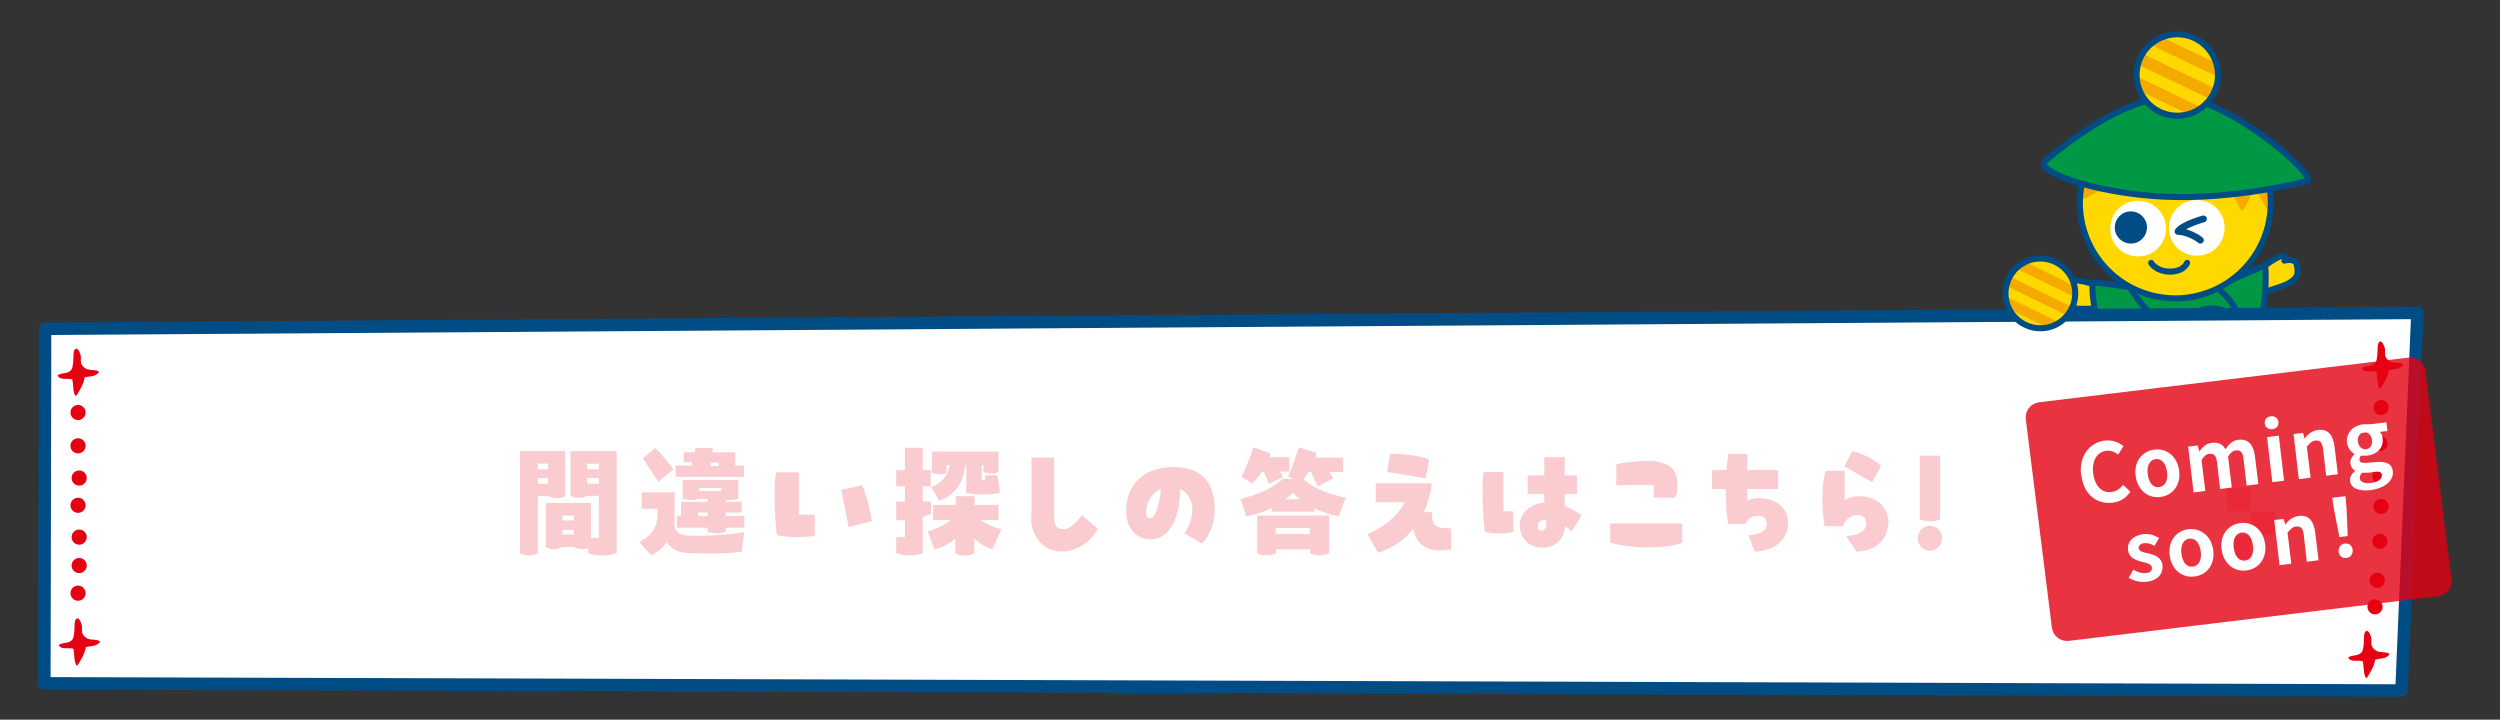 <?xml version="1.0" encoding="UTF-8"?>
<svg xmlns="http://www.w3.org/2000/svg" xmlns:xlink="http://www.w3.org/1999/xlink" version="1.1" viewBox="0 0 660 190">
  <rect x="0" y="0" width="660" height="190" fill="#333333" stroke="none"/>
  <defs>
    <style>
      .cls-1, .cls-2, .cls-3, .cls-4 {
        fill: none;
      }

      .cls-5, .cls-6 {
        fill: #ffd800;
      }

      .cls-7 {
        stroke-width: 3.3px;
      }

      .cls-7, .cls-2, .cls-3, .cls-4, .cls-8, .cls-6 {
        stroke: #004c85;
        stroke-linecap: round;
        stroke-linejoin: round;
      }

      .cls-7, .cls-9 {
        fill: #fff;
      }

      .cls-10 {
        fill: #f5aa00;
      }

      .cls-11 {
        clip-path: url(#clippath-1);
      }

      .cls-12 {
        clip-path: url(#clippath-2);
      }

      .cls-13 {
        clip-path: url(#clippath-5);
      }

      .cls-2 {
        stroke-width: 1.8px;
      }

      .cls-3 {
        stroke-width: 1.6px;
      }

      .cls-4, .cls-8, .cls-6 {
        stroke-width: 1.6px;
      }

      .cls-8 {
        fill: #009844;
      }

      .cls-14 {
        opacity: .8;
      }

      .cls-14, .cls-15 {
        fill: #e50012;
      }

      .cls-16 {
        opacity: .2;
      }

      .cls-17 {
        fill: #004c85;
      }

      .cls-18 {
        clip-path: url(#clippath);
      }
    </style>
    <clipPath id="clippath">
      <circle class="cls-4" cx="574.5" cy="53.6" r="25.2" transform="translate(377.6 596) rotate(-75.4)"/>
    </clipPath>
    <clipPath id="clippath-1">
      <path class="cls-1" d="M564.1,18.7c.6-5.9,5.9-10.2,11.8-9.6,5.9.6,10.2,5.9,9.6,11.8-.6,5.9-5.9,10.2-11.8,9.6-5.9-.6-10.2-5.9-9.6-11.8Z"/>
    </clipPath>
    <clipPath id="clippath-2">
      <path class="cls-1" d="M576.1,89.2c0-4.3,3.5-7.8,7.8-7.8,4.3,0,7.8,3.5,7.8,7.8,0,4.3-3.5,7.8-7.8,7.8-4.3,0-7.8-3.5-7.8-7.8Z"/>
    </clipPath>
    <clipPath id="clippath-5">
      <path class="cls-4" d="M529.5,76.4c.6-5,5.1-8.7,10.2-8.1,5,.6,8.7,5.1,8.1,10.2-.6,5-5.1,8.7-10.2,8.1-5-.6-8.7-5.1-8.1-10.2Z"/>
    </clipPath>
  </defs>
  <!-- Generator: Adobe Illustrator 28.7.5, SVG Export Plug-In . SVG Version: 1.2.0 Build 176)  -->
  <g>
    <g id="_レイヤー_1" data-name="レイヤー_1">
      <path class="cls-5" d="M566,74.3s-7.3,16.5-1.1,20.5c3.5,2.2,7.4,3.5,12.8,2.4,5.3-1.1,7-2.2,7.8-6.6,1.7-8.3-3.4-17.7-3.4-17.7l-16.3,1.5Z"/>
      <path class="cls-6" d="M565.5,92.5s.7,17.8,0,18.1c-.7.4,1.1.9,3.4.9,2.3,0,5.8-13.4,5.8-13.4l-9.1-5.6Z"/>
      <path class="cls-6" d="M576.7,97.7s2.8,12.8,2.1,13.3c-.7.5,1.2.7,3.5.3,2.3-.3,3.5-17.3,3.5-17.3l-9.1,3.7Z"/>
      <path class="cls-6" d="M596.5,71.1s5.4-4,6.4-3.6c1,.4.2,1.3.2,1.3,0,0,3-.9,3.3,1.3.4,2.2.3,3.4-2.6,4.9-1.7.9-12.5,4.2-16.3,4.6-4.4.5-1.8-2-1.8-2l10.8-6.4Z"/>
      <path class="cls-6" d="M554,75.3s-6.5-1.9-7.3-1.2c-.8.7.3,1.3.3,1.3,0,0-3.1.2-2.7,2.4.4,2.2.9,3.3,4.2,3.7,1.9.2,13.1-.4,16.9-1.4,4.3-1.1,1-2.5,1-2.5l-12.3-2.3Z"/>
      <path class="cls-8" d="M552.4,74.7s-1.1,29.1,25.4,27.3c23.3-1.6,20.2-32,20.2-32l-19.4,8.5s-26.5-4.6-26.2-3.8Z"/>
      <path class="cls-17" d="M576.1,88.3c-.1,0-.3,0-.4,0-10.2-2.8-15.5-14.6-15.7-15.1-.2-.4,0-.9.4-1,.4-.2.9,0,1,.4,0,.1,5.3,11.6,14.7,14.3.4.1.7.6.6,1,0,.3-.3.5-.6.6Z"/>
      <path class="cls-17" d="M590.7,88.3c-.2,0-.4,0-.5,0-.4-.2-.5-.7-.3-1.1,0-.2,2.1-4.5-4.6-10.2-.3-.3-.4-.8,0-1.1.3-.3.8-.4,1.1,0,7.8,6.6,5.1,11.9,5,12.1-.1.2-.3.4-.5.4Z"/>
      <circle class="cls-5" cx="574.4" cy="53.6" r="25.2" transform="translate(0 107.8) rotate(-10.7)"/>
      <g>
        <g class="cls-18">
          <path class="cls-10" d="M549.3,52.9s10.1-4.5,14.6-9.6c-.9,5.4-1.9,6.6-1.9,6.6,0,0,8-2.5,11.1-6.4-3.8,6.4-3.2,6.2-3.2,6.2,0,0,9.9.9,14.9-7.8,4.2,8.7,7,13.9,7,13.9,0,0,2.1-1.9,2.9-6.6,2.3,2.6,5.9,10.4,5.9,10.4,0,0,6.9-27.7-22.8-31.5-29.6-3.8-28.5,24.8-28.5,24.8Z"/>
        </g>
        <circle class="cls-4" cx="574.5" cy="53.6" r="25.2" transform="translate(377.6 596) rotate(-75.4)"/>
      </g>
      <path class="cls-3" d="M567.9,69.4s1.3,2.3,5,2.3c3.7,0,4.5-2.3,4.5-2.3"/>
      <path class="cls-8" d="M608.6,47.9s-18.8,5-37.7,4c-18.9-1-33.9-6.9-31-9.4,2.9-2.5,19.9-16.9,34.1-17,14.2-.1,39.9,22.5,34.6,22.5Z"/>
      <g>
        <path class="cls-5" d="M564.1,18.7c.6-5.9,5.9-10.2,11.8-9.6,5.9.6,10.2,5.9,9.6,11.8-.6,5.9-5.9,10.2-11.8,9.6-5.9-.6-10.2-5.9-9.6-11.8Z"/>
        <g class="cls-11">
          <g>
            <rect class="cls-10" x="576.1" y="2.1" width="3.1" height="25.5" transform="translate(314.3 529.2) rotate(-64.4)"/>
            <rect class="cls-10" x="573.4" y="7.7" width="3.1" height="25.5" transform="translate(307.8 529.9) rotate(-64.4)"/>
            <rect class="cls-10" x="571.4" y="13.4" width="3.1" height="25.5" transform="translate(301.5 531.4) rotate(-64.4)"/>
          </g>
        </g>
      </g>
      <path class="cls-9" d="M571.8,60.3c0-4.1-3.3-7.3-7.4-7.3-4.1,0-7.3,3.3-7.3,7.4,0,4.1,3.3,7.3,7.4,7.3,4.1,0,7.3-3.3,7.3-7.4Z"/>
      <path class="cls-9" d="M587.3,60.1c0-4.1-3.3-7.3-7.4-7.3-4.1,0-7.3,3.3-7.3,7.4,0,4.1,3.3,7.3,7.4,7.3,4.1,0,7.3-3.3,7.3-7.4Z"/>
      <path class="cls-17" d="M566.8,60c0-2.3-1.9-4.2-4.3-4.2-2.3,0-4.2,1.9-4.2,4.3,0,2.3,1.9,4.2,4.3,4.2,2.3,0,4.2-1.9,4.2-4.3Z"/>
      <path class="cls-2" d="M581.7,57.8s-5.5,1.5-6.7,3.3c2,0,4.7,1.3,5.9,2.3"/>
      <g>
        <path class="cls-5" d="M576.1,89.2c0-4.3,3.5-7.8,7.8-7.8,4.3,0,7.8,3.5,7.8,7.8,0,4.3-3.5,7.8-7.8,7.8-4.3,0-7.8-3.5-7.8-7.8Z"/>
        <g class="cls-12">
          <g>
            <rect class="cls-10" x="584.5" y="76.2" width="2.2" height="18.5" transform="translate(305.3 606.8) rotate(-70)"/>
            <rect class="cls-10" x="582.9" y="80.5" width="2.2" height="18.5" transform="translate(300.4 608.1) rotate(-70)"/>
            <rect class="cls-10" x="581.9" y="84.7" width="2.2" height="18.5" transform="translate(295.7 609.9) rotate(-70)"/>
          </g>
        </g>
      </g>
      <path class="cls-4" d="M564.1,18.7c.6-5.9,5.9-10.2,11.8-9.6,5.9.6,10.2,5.9,9.6,11.8-.6,5.9-5.9,10.2-11.8,9.6-5.9-.6-10.2-5.9-9.6-11.8Z"/>
      <path class="cls-4" d="M576.1,89.2c0-4.3,3.5-7.8,7.8-7.8,4.3,0,7.8,3.5,7.8,7.8,0,4.3-3.5,7.8-7.8,7.8-4.3,0-7.8-3.5-7.8-7.8Z"/>
      <g>
        <polygon class="cls-7" points="634 182.3 11.7 180.4 11.9 86.8 638.2 82.6 634 182.3"/>
        <path class="cls-15" d="M19.7,100.8c-.6-1.6-3.7.1-4.5-1.7.9-.7,2-.4,2.9-.9,1.1-.6,1-1.2,1.2-2.4.1-.7,0-2.7.3-3.3.8-1.3,1.5.6,1.7,1.3.2,1.3-.3,1.9.6,2.9.8.9,1.5.9,2.7,1,1.2.1,2.3.4.6,1.3-.8.5-2,.3-2.9.7,0,1.3-1.6,4.1-2.3,4.9-.6-.8-.6-1.7-.7-2.7,0-.6-.3-2.3-.3-2.3"/>
        <path class="cls-15" d="M20,171.9c-.6-1.6-3.7.1-4.5-1.6.9-.7,2-.4,2.9-.9,1.1-.6,1-1.2,1.2-2.4.1-.8,0-2.7.3-3.3.8-1.3,1.5.6,1.7,1.3.2,1.3-.3,1.9.6,2.9.8.9,1.5.9,2.7,1,1.2.1,2.3.4.6,1.3-.8.5-2,.3-2.9.7,0,1.3-1.6,4.1-2.3,4.9-.6-.8-.6-1.7-.7-2.7,0-.5-.3-2.3-.3-2.3"/>
        <path class="cls-15" d="M628,98.8c-.6-1.6-3.7.1-4.5-1.6.9-.7,2-.4,2.9-.9,1.1-.6,1-1.2,1.2-2.4.1-.8,0-2.7.3-3.3.7-1.3,1.5.6,1.7,1.3.2,1.3-.3,1.9.6,2.9.8.9,1.5.9,2.7,1,1.2.1,2.3.4.6,1.3-.8.5-2,.3-2.9.7,0,1.3-1.6,4.1-2.3,4.9-.6-.8-.6-1.7-.7-2.7,0-.5-.3-2.3-.3-2.3"/>
        <path class="cls-15" d="M624.4,175.2c-.6-1.6-3.7.1-4.5-1.6.9-.7,2-.4,2.9-.9,1.1-.6,1-1.2,1.2-2.4.1-.8,0-2.7.3-3.3.8-1.3,1.5.6,1.7,1.3.2,1.3-.3,1.9.6,2.9.8.9,1.5.9,2.7,1,1.2.1,2.3.4.6,1.3-.8.5-2,.3-2.9.7,0,1.3-1.6,4.1-2.3,4.9-.6-.8-.6-1.7-.7-2.7,0-.5-.3-2.3-.3-2.3"/>
        <path class="cls-15" d="M22.6,108.9c0,1.1-.9,2-2,2s-2-.9-2-2,.9-2,2-2,2,.9,2,2Z"/>
        <path class="cls-15" d="M630.6,107.6c0,1.1-.9,2-2,2s-2-.9-2-2,.9-2,2-2,2,.9,2,2Z"/>
        <path class="cls-15" d="M630.3,117.1c0,1.1-.9,2-2,2s-2-.9-2-2,.9-2,2-2,2,.9,2,2Z"/>
        <path class="cls-15" d="M630.3,125.6c0,1.1-.9,2-2,2s-2-.9-2-2,.9-2,2-2,2,.9,2,2Z"/>
        <path class="cls-15" d="M630.6,133.7c0,1.1-.9,2-2,2s-2-.9-2-2,.9-2,2-2,2,.9,2,2Z"/>
        <path class="cls-15" d="M630.3,142.9c0,1.1-.9,2-2,2s-2-.9-2-2,.9-2,2-2,2,.9,2,2Z"/>
        <path class="cls-15" d="M629.6,153.2c0,1.1-.9,2-2,2s-2-.9-2-2,.9-2,2-2,2,.9,2,2Z"/>
        <path class="cls-15" d="M629,160.2c0,1.1-.9,2-2,2s-2-.9-2-2,.9-2,2-2,2,.9,2,2Z"/>
        <path class="cls-15" d="M22.6,117.7c0,1.1-.9,2-2,2s-2-.9-2-2,.9-2,2-2,2,.9,2,2Z"/>
        <path class="cls-15" d="M22.9,126.2c0,1.1-.9,2-2,2s-2-.9-2-2,.9-2,2-2,2,.9,2,2Z"/>
        <path class="cls-15" d="M22.6,133.4c0,1.1-.9,2-2,2s-2-.9-2-2,.9-2,2-2,2,.9,2,2Z"/>
        <path class="cls-15" d="M22.9,149.3c0,1.1-.9,2-2,2s-2-.9-2-2,.9-2,2-2,2,.9,2,2Z"/>
        <path class="cls-15" d="M22.9,141.8c0,1.1-.9,2-2,2s-2-.9-2-2,.9-2,2-2,2,.9,2,2Z"/>
        <path class="cls-15" d="M22.6,156.6c0,1.1-.9,2-2,2s-2-.9-2-2,.9-2,2-2,2,.9,2,2Z"/>
      </g>
      <g class="cls-16">
        <path class="cls-15" d="M142,131v15.1c-.7.3-1.5.5-2.4.5s-1.7-.2-2.3-.5v-27h11.9v11.9c-.7.4-1.4.5-2.2.5s-1.6-.2-2.2-.5h-2.7ZM142,123.9h2.7v-1.5h-2.7v1.5ZM144.7,126.2h-2.7v1.5h2.7v-1.5ZM150.5,119.1h12.3v26.8c-.5.4-1.7.7-3.4.7s-2.7-.1-4.1-.5v-1.4c-.5.2-1,.3-1.6.3-.9,0-1.6-.2-2.2-.6h-3c-.7.3-1.4.6-2.2.6s-1.6-.2-2.2-.6v-11.6h11.9v9.2h2.1v-11.1h-3.1c-.7.4-1.4.5-2.2.5s-1.6-.2-2.2-.5v-11.9ZM148.5,137.4h3v-1.3h-3v1.3ZM151.5,139.9h-3v1.2h3v-1.2ZM155,122.4v1.5h3.1v-1.5h-3.1ZM158.1,126.2h-3.1v1.5h3.1v-1.5Z"/>
        <path class="cls-15" d="M196.5,140.4l-.7,5.3c-1.7.2-4.5.4-8,.4-2.9,0-7.1,0-8.3-.4-1.4-.4-2.6-1.3-3.5-2.5-1.1,1.5-2.5,2.7-4.1,3.4l-3.1-3.5c2.5-1.5,4.8-3,4.8-7.6v-1.2h-4.2v-4.3h8.7v8.6c0,1.5.9,2.3,2.6,2.7,1.7.3,9.9.2,15.8-.8ZM173.8,127.2l-4.1-6.2,3.3-2.7c1.8,1.7,3.9,4.4,4.8,5.6l-4,3.3ZM194.1,119.4v3.5h2.3v3h-18v-3h4.2c0-.3.2-.6.2-.9h-2.3v-2.6h2.9l.2-1.1h4.6c0,.4-.1.7-.2,1.1h6ZM195.7,135.3h-4.1v.9h4.9v3.1h-4.9v1.1c-.7.2-1.5.4-2.4.4s-1.7-.2-2.4-.4v-1.1h-8.1v-3.1h1.1v-3.7h7v-.8h-2.2c-.7.2-1.4.3-2.2.3s-1.6-.2-2.2-.3v-5h14.7v5c-.7.2-1.4.3-2.2.3s-.7,0-1,0v.5h4.1v2.8ZM184.3,135.3v.9h2.5v-.9h-2.5ZM190.4,128.8h-5.8v.8h5.8v-.8ZM189.6,122.1h-1.9c0,.3-.1.6-.2.9h2.2v-.9Z"/>
        <path class="cls-15" d="M210.9,124.8v11.1h4.2v5.5c-1.4.3-3.3.4-5.1.4s-3.5-.2-4.9-.5c-.3-2.3-.6-6-.6-9.6s0-5,.4-7h5.9ZM224,139l-1.9-9.7,5.5-1.2c.7,1.5,2.1,5.8,2.6,9.5l-6.1,1.5Z"/>
        <path class="cls-15" d="M243.6,136.5v9.6c-1.1.4-2.3.5-3.5.5s-2.4-.2-3.5-.5v-4.3h2.3v-4.5c-.8,0-1.6,0-2.3.1v-5h2.3v-4h-2.3v-4.3h2.3v-5.9h4.7v5.9h2.1v4.3h-2.1v4h2.2v3.2c-.6.3-1.3.6-2.2.9ZM264.3,139.9l-2.3,5.1c-1.3-.4-3.2-1.2-4.8-2.9v4c-.8.4-1.6.6-2.5.6s-1.8-.2-2.5-.6v-4c-1.5,1.5-3.5,2.5-5.5,2.9l-1.8-4.7c2.1-.6,4.2-1.5,6.1-3h-4.7v-4h6v-2.3h5v2.3h6.3v4h-4.8c1.7,1.1,3.5,1.9,5.7,2.5ZM250.6,122.8h-.7v2c-.5.3-1.2.4-1.9.4s-1.5-.2-2-.4v-5.6h17.6v5.4c-.5.3-1.2.4-2,.4s-1.5-.2-2-.4v-1.8h-.4v3.9h.8v-1.2h3.2c.4,1,.7,3.4.7,4.6-2.2.6-6.3.6-8.8,0v-7.3h-.3c-.2,3.5-2.1,7.9-6.9,9.4l-2-3.6c3.1-1.3,4.3-3.2,4.8-5.8Z"/>
        <path class="cls-15" d="M272.3,136.9v-16.1h6v15.5c0,2.1.3,3.4,2.5,3.4,1.6,0,3.4-1.8,4.9-3.7l4.2,3.7c-1.2,1.8-4.3,5.9-9.6,5.9s-8.1-4.6-8.1-8.8Z"/>
        <path class="cls-15" d="M320.7,134.7c0,3.7-1.8,7.3-3.4,8.8l-4.6-2.7c.9-1.2,2.1-3.9,2.1-6.2s-1.1-4.6-3.2-5.5c-.2,9.4-3.8,13.3-7.9,13.3s-6.4-3.4-6.4-7.5c0-6.2,4-11.6,12.4-11.6s11,4.9,11,11.5ZM306.5,129c-2.4,1.1-3.9,3.7-3.9,5.8s.3,2,1.2,2,2.3-2.9,2.7-7.8Z"/>
        <path class="cls-15" d="M355.3,131.3l-1.9,5c-2.2-.4-4.3-1.1-6.4-2.1v.9h-11.3v-1c-2.1,1.1-4.4,1.8-6.7,2.2l-1.5-4.6c4.3-1,8.4-2.7,11.2-5.3h2.7l-1.3-.6c1-2.2,2-5.3,2.8-7.7l4.7,1.5c-.1.4-.3.8-.4,1.2h7.4v3.8h-3.6c.4.7.8,1.4,1,1.7l-4.1,2.1-1.8-3.8h-.6c-.4.7-.9,1.4-1.4,1.9,2.7,2.5,7,4.1,11.3,4.9ZM333.2,124.5c-.8,1.3-1.7,2.3-2.6,3.1l-2.8-1.7c1-2,2.3-5.5,3.1-7.8l4.5,1.6c0,.3-.2.7-.4,1h5.4v3.8h-2.5c.3.5.6,1,.8,1.5l-3.7,1.7-1.3-3.1h-.6ZM350.9,136.1v10c-.7.3-1.6.5-2.5.5s-1.9-.2-2.5-.5v-1.1h-9v1.1c-.7.3-1.6.5-2.5.5s-1.9-.2-2.5-.5v-10h19.2ZM336.8,141h9v-1.6h-9v1.6ZM343.2,131.8c-.7-.5-1.3-1.1-1.9-1.7-.6.6-1.2,1.2-1.9,1.7h3.8Z"/>
        <path class="cls-15" d="M378,135.2c0,3.6.8,4.3,5.1,4.3v5.5c-5.8,1.1-9.2-.8-10-5.4-2.3,2.9-5.4,5.1-9.3,6.3l-2.8-4.8c4.5-2.1,7.7-4.6,9.9-8.5h-7.7v-5h14.8c-.3,2.6-1,5.2-2.1,7.6h2.2ZM376.4,126.3l-10.2-1.7.8-4.8h.4c2.9,0,7.1.4,9.9,1.5l-.9,4.9Z"/>
        <path class="cls-15" d="M396.9,124.6v10.4h2.6v5.4c-2.1.6-5.3.6-7.5,0-.3-2.2-.6-6-.6-9.7s0-4.3.3-6.1h5.2ZM415,140.4c-.5-.5-1.2-1-1.9-1.4,0,3.6-3,5.6-5.8,5.6-4,0-6.1-2.9-6.1-6s2.9-5.7,6.5-5.9v-2.3h-4.4v-4.9h4.4v-4.8h5.4v4.8h3.2v4.9h-3.2v3.2c1.6.6,3.1,1.4,4.4,2.5l-2.6,4.3ZM408.1,137.3h-.4c-1,0-1.7.5-1.7,1.5s.4,1.3,1,1.3,1.2-.6,1.2-1.5v-1.3Z"/>
        <path class="cls-15" d="M425.2,138.2h18.9v5.1c-2.5.9-5.8,1.2-9.1,1.2s-7.3-.5-9.9-1.2v-5.1ZM436.6,131.5v-3.4c-3.4-.1-6.7,0-9.9,0v-5.5c1.6-.5,5.5-.9,8.3-.9,4.3,0,7.8,1.5,7.8,5.6s-.2,2.7-.6,4.1h-5.5Z"/>
        <path class="cls-15" d="M472,138.3c0,4.7-4.3,7.3-8.8,7.3l-1.6-4.3c3-.2,4.8-1.1,4.8-2.9s-1-2.2-2.4-2.2-2.7.7-3.1,2.1h-4.7c-.4-2.2-.6-5.7-.6-9.2h-3.6v-5h3.8c.1-1.6.3-3,.5-4.3h5v4.3h8.1v5h-8.1v3c.9-.4,1.9-.6,3-.6,5.1,0,7.8,3.1,7.8,6.8Z"/>
        <path class="cls-15" d="M498.4,138.4c0,4.4-3.9,7.2-8.3,7.2l-2.7-4.1c2.5,0,5.3-1.2,5.3-3.1s-.9-2.4-2.6-2.4-3.2,1.5-3.6,2.9h-4.8c-.3-1.5-.6-4.3-.6-7.2s.3-5.5.9-7.4h5v7.7c1-.6,2.2-1,3.6-1,5.3,0,8,3.2,8,7.4ZM494.2,127.3l-7.3-4.2,2.1-4c1.7.4,5.4,1.7,7.6,3.9l-2.4,4.4Z"/>
        <path class="cls-15" d="M506.3,142.1c0-1.8,1.4-3.3,3.2-3.3s3.2,1.5,3.2,3.3-1.4,3.3-3.2,3.3-3.2-1.5-3.2-3.3ZM506.8,137.1v-16.8h5.4v16.8c-.8.4-1.6.5-2.7.5s-2-.2-2.7-.5Z"/>
      </g>
      <g class="cls-16">
        <g>
          <rect class="cls-15" x="587.9" y="128.7" width="6.3" height="6.3"/>
          <rect class="cls-15" x="587.9" y="141.3" width="6.3" height="6.3"/>
          <rect class="cls-15" x="594.2" y="135" width="6.3" height="6.3"/>
        </g>
      </g>
      <g>
        <path class="cls-5" d="M529.5,76.4c.6-5,5.1-8.7,10.2-8.1,5,.6,8.7,5.1,8.1,10.2-.6,5-5.1,8.7-10.2,8.1-5-.6-8.7-5.1-8.1-10.2Z"/>
        <g>
          <g class="cls-13">
            <g>
              <rect class="cls-10" x="530.2" y="72" width="21.8" height="2.6" transform="translate(994.5 377.5) rotate(-153.9)"/>
              <rect class="cls-10" x="527.8" y="76.7" width="21.8" height="2.6" transform="translate(988 385.4) rotate(-153.9)"/>
              <rect class="cls-10" x="526.1" y="81.6" width="21.8" height="2.6" transform="translate(982.5 393.9) rotate(-153.9)"/>
            </g>
          </g>
          <path class="cls-4" d="M529.5,76.4c.6-5,5.1-8.7,10.2-8.1,5,.6,8.7,5.1,8.1,10.2-.6,5-5.1,8.7-10.2,8.1-5-.6-8.7-5.1-8.1-10.2Z"/>
        </g>
      </g>
      <g>
        <path class="cls-14" d="M647.2,153l-6.9-55.1c-.3-2.2-2.2-3.7-4.4-3.5l-97.6,11.8c-2.2.3-3.7,2.2-3.5,4.4l6.9,55.1c.3,2.2,2.2,3.7,4.4,3.5l97.6-11.8c2.2-.3,3.7-2.2,3.5-4.4Z"/>
        <g>
          <path class="cls-9" d="M549.4,125.4c-.6-5.2,2.4-8.6,6.3-9.1,2-.2,3.7.5,4.9,1.5l-1.4,2.2c-.9-.7-1.9-1.1-3.1-1-2.4.3-3.9,2.5-3.5,5.9.4,3.4,2.3,5.3,4.8,5,1.4-.2,2.3-.9,3.1-1.9l1.9,1.8c-1.1,1.7-2.7,2.7-4.7,2.9-4,.5-7.6-2-8.2-7.2Z"/>
          <path class="cls-9" d="M563.8,125.6c-.5-4,2-6.6,5-6.9,3-.4,6,1.6,6.5,5.6s-2,6.6-5,6.9c-3,.4-6-1.6-6.5-5.6ZM572.1,124.6c-.3-2.2-1.4-3.6-3-3.4-1.6.2-2.4,1.8-2.1,4,.3,2.3,1.4,3.6,3,3.4s2.4-1.8,2.1-4Z"/>
          <path class="cls-9" d="M577.6,117.9l2.6-.3.4,1.6h0c.9-1.2,1.9-2.2,3.4-2.3,1.7-.2,2.8.4,3.5,1.7.9-1.3,2-2.4,3.5-2.5,2.5-.3,3.9,1.3,4.3,4.3l.9,7.4-3.1.4-.8-7c-.2-1.8-.8-2.4-2-2.3-.7,0-1.4.6-2.1,1.6l1,8.2-3.1.4-.8-7c-.2-1.8-.8-2.4-2-2.3-.7,0-1.4.6-2.1,1.6l1,8.2-3.1.4-1.4-11.9Z"/>
          <path class="cls-9" d="M597.9,111.8c-.1-1,.5-1.8,1.6-1.9,1.1-.1,1.9.5,2,1.5.1,1-.5,1.8-1.6,1.9-1.1.1-1.9-.5-2-1.5ZM598.5,115.4l3.1-.4,1.4,11.9-3.1.4-1.4-11.9Z"/>
          <path class="cls-9" d="M605.4,114.6l2.6-.3.4,1.5h0c.9-1.2,2-2.1,3.6-2.3,2.6-.3,3.9,1.3,4.3,4.3l.9,7.4-3.1.4-.8-7c-.2-1.8-.8-2.4-2-2.3-1,.1-1.5.7-2.3,1.6l1,8.2-3.1.4-1.4-11.9Z"/>
          <path class="cls-9" d="M620.4,127c-.1-1,.4-1.9,1.4-2.7h0c-.7-.4-1.2-1-1.3-2-.1-.9.4-1.8,1.1-2.4h0c-.9-.6-1.8-1.6-2-3-.3-2.8,1.8-4.6,4.3-4.9.7,0,1.3,0,1.8,0l4.3-.5.3,2.3-2,.2c.3.4.7,1,.7,1.7.3,2.7-1.6,4.3-4.1,4.6-.5,0-1,0-1.6,0-.3.3-.4.6-.4,1.1,0,.6.6.9,2,.8l2-.2c2.9-.3,4.6.4,4.8,2.4.3,2.4-2,4.5-6,5-2.8.3-5.1-.4-5.3-2.5ZM626.2,116.1c-.2-1.4-1.1-2.1-2.1-1.9-1.1.1-1.8,1-1.6,2.4.2,1.4,1.1,2.1,2.1,2,1-.1,1.8-1,1.6-2.4ZM628.8,125.4c-.1-.9-.8-1-2.1-.8l-1.4.2c-.7,0-1.2,0-1.7,0-.5.5-.7,1-.6,1.5.1,1,1.3,1.4,3,1.2,1.8-.2,2.9-1.1,2.8-2.1Z"/>
          <path class="cls-9" d="M562,152.5l1.2-2.1c1.2.7,2.2,1,3.3.9,1.2-.1,1.7-.7,1.6-1.5-.1-.9-1.4-1.2-2.7-1.5-1.6-.4-3.4-1.1-3.6-3.1-.3-2.1,1.3-3.8,4-4.2,1.7-.2,3.1.4,4.2,1l-1.2,2.1c-.9-.5-1.8-.8-2.7-.7-1.1.1-1.5.7-1.5,1.3.1.9,1.2,1.1,2.6,1.4,1.6.4,3.5,1,3.7,3.2.2,2.1-1.2,4-4.3,4.3-1.6.2-3.4-.3-4.7-1.1Z"/>
          <path class="cls-9" d="M572.8,146.6c-.5-4,2-6.6,5-6.9s6,1.6,6.5,5.6c.5,4-2,6.6-5,6.9-3,.4-6-1.6-6.5-5.6ZM581,145.6c-.3-2.2-1.4-3.6-3-3.4-1.6.2-2.4,1.8-2.1,4,.3,2.3,1.4,3.6,3,3.4,1.6-.2,2.4-1.8,2.1-4Z"/>
          <path class="cls-9" d="M586.5,145c-.5-4,2-6.6,5-6.9,3-.4,6,1.6,6.5,5.6.5,4-2,6.6-5,6.9-3,.4-6-1.6-6.5-5.6ZM594.8,144c-.3-2.2-1.4-3.6-3-3.4-1.6.2-2.4,1.8-2.1,4,.3,2.3,1.4,3.6,3,3.4,1.6-.2,2.4-1.8,2.1-4Z"/>
          <path class="cls-9" d="M600.3,137.3l2.6-.3.4,1.5h0c.9-1.2,2-2.1,3.6-2.3,2.6-.3,3.9,1.3,4.3,4.3l.9,7.4-3.1.4-.8-7c-.2-1.9-.8-2.4-2-2.3-1,.1-1.5.7-2.3,1.6l1,8.2-3.1.4-1.4-11.9Z"/>
          <path class="cls-9" d="M616.2,134.6l-.5-3.2,3.5-.4.3,3.2.3,7.3-2.2.3-1.4-7.2ZM617.4,145.6c-.1-1.1.6-2,1.6-2.1,1.1-.1,2,.5,2.1,1.7.1,1.1-.6,2-1.6,2.1-1.1.1-2-.5-2.1-1.6Z"/>
        </g>
      </g>
    </g>
  </g>
</svg>